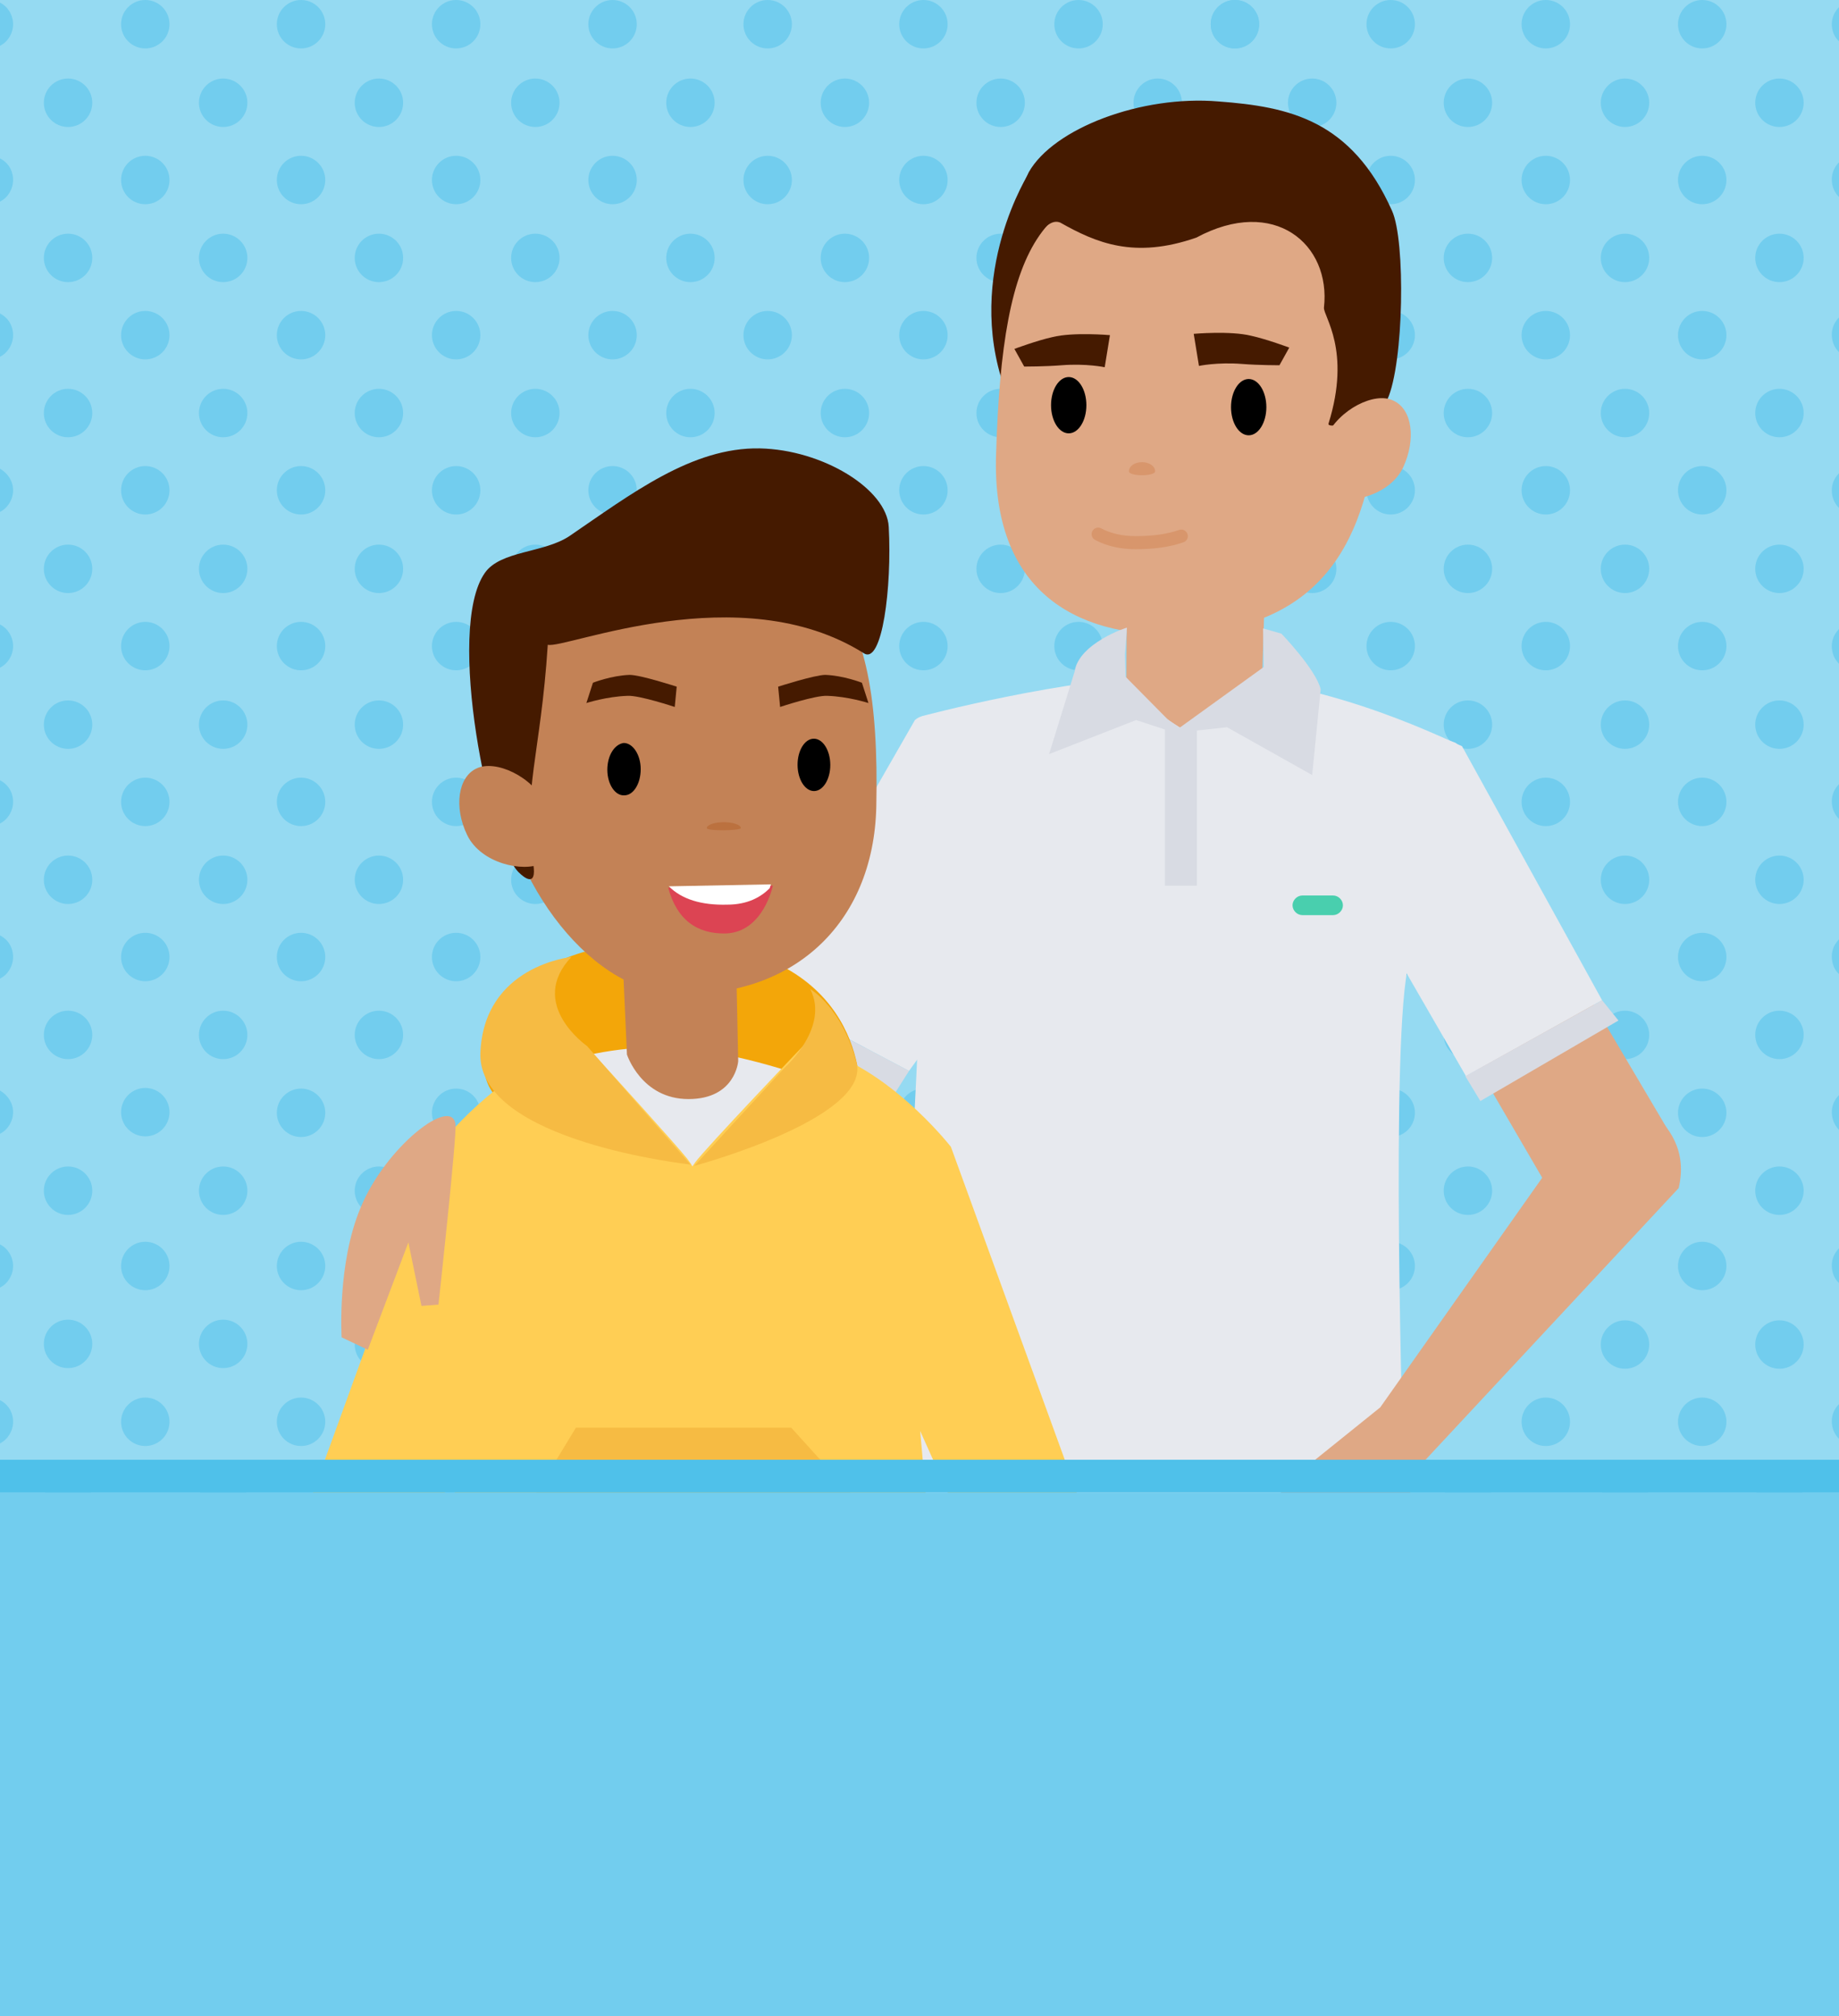 <svg version="1.1" id="ACT_x5F_02" xmlns="http://www.w3.org/2000/svg" xmlns:xlink="http://www.w3.org/1999/xlink" x="0px" y="0px" width="281px" height="308px" viewBox="0 0 281 308" xml:space="preserve"><style type="text/css">.st0{fill:#95DAF2;} .st1{fill:#72CDEE;} .st2{clip-path:url(#XMLID_19_);} .st3{fill:#DFA885;} .st4{fill:#451A00;} .st5{fill:#E7E9EE;} .st6{fill:none;stroke:#D8966C;stroke-width:2;stroke-linecap:round;stroke-miterlimit:10;} .st7{fill:#D8966C;} .st8{fill:#D8DBE3;} .st9{fill:#49CFAE;} .st10{fill:#F3A609;} .st11{fill:#C38256;} .st12{fill:#BB713F;} .st13{fill:#DC4453;} .st14{fill:#FFFFFF;} .st15{fill:#FFCE54;} .st16{fill:#F6BB43;} .st17{fill:#4FC1EA;}</style><g id="XMLID_1960_"><path id="XMLID_6486_" class="st0" d="M0 0h281v308H0z"/><g id="XMLID_1961_"><g id="XMLID_1962_"><circle id="XMLID_1963_" class="st1" cx="81.8" cy="86.9" r="3.7"/><circle id="XMLID_1964_" class="st1" cx="81.8" cy="63.1" r="3.7"/><circle id="XMLID_1965_" class="st1" cx="93.6" cy="27.5" r="3.7"/><circle id="XMLID_1966_" class="st1" cx="81.8" cy="110.7" r="3.7"/><circle id="XMLID_1967_" class="st1" cx="69.7" cy="264.6" r="3.7"/><circle id="XMLID_1968_" class="st1" cx="81.8" cy="15.7" r="3.7"/><circle id="XMLID_1969_" class="st1" cx="81.8" cy="134.4" r="3.7"/><circle id="XMLID_1970_" class="st1" cx="69.7" cy="288.4" r="3.7"/><circle id="XMLID_1971_" class="st1" cx="81.8" cy="252.8" r="3.7"/><circle id="XMLID_1972_" class="st1" cx="81.8" cy="276.6" r="3.7"/><circle id="XMLID_1973_" class="st1" cx="81.8" cy="300.4" r="3.7"/><circle id="XMLID_1974_" class="st1" cx="93.6" cy="3.7" r="3.7"/><circle id="XMLID_1975_" class="st1" cx="81.8" cy="181.9" r="3.7"/><circle id="XMLID_1976_" class="st1" cx="81.8" cy="158.1" r="3.7"/><circle id="XMLID_1977_" class="st1" cx="81.8" cy="205.4" r="3.7"/><circle id="XMLID_1978_" class="st1" cx="81.8" cy="229.1" r="3.7"/><circle id="XMLID_1979_" class="st1" cx="69.7" cy="240.9" r="3.7"/><circle id="XMLID_1980_" class="st1" cx="81.8" cy="39.4" r="3.7"/><circle id="XMLID_1981_" class="st1" cx="57.9" cy="300.4" r="3.7"/><circle id="XMLID_1982_" class="st1" cx="57.9" cy="276.6" r="3.7"/><circle id="XMLID_1983_" class="st1" cx="69.7" cy="217.2" r="3.7"/><circle id="XMLID_1984_" class="st1" cx="57.9" cy="229.1" r="3.7"/><circle id="XMLID_1985_" class="st1" cx="57.9" cy="252.8" r="3.7"/><circle id="XMLID_1986_" class="st1" cx="57.9" cy="205.4" r="3.7"/><circle id="XMLID_1987_" class="st1" cx="57.9" cy="110.7" r="3.7"/><circle id="XMLID_1988_" class="st1" cx="57.9" cy="134.4" r="3.7"/><circle id="XMLID_1989_" class="st1" cx="57.9" cy="181.9" r="3.7"/><circle id="XMLID_1990_" class="st1" cx="69.7" cy="170" r="3.7"/><circle id="XMLID_1991_" class="st1" cx="69.7" cy="146.2" r="3.7"/><circle id="XMLID_1992_" class="st1" cx="69.7" cy="122.5" r="3.7"/><circle id="XMLID_1993_" class="st1" cx="69.7" cy="193.4" r="3.7"/><circle id="XMLID_1994_" class="st1" cx="69.7" cy="3.7" r="3.7"/><circle id="XMLID_1995_" class="st1" cx="69.7" cy="27.5" r="3.7"/><circle id="XMLID_1996_" class="st1" cx="69.7" cy="51.2" r="3.7"/><circle id="XMLID_1997_" class="st1" cx="69.7" cy="98.7" r="3.7"/><circle id="XMLID_1998_" class="st1" cx="69.7" cy="74.9" r="3.7"/><circle id="XMLID_1999_" class="st1" cx="57.9" cy="158.1" r="3.7"/><circle id="XMLID_2000_" class="st1" cx="105.5" cy="300.4" r="3.7"/><circle id="XMLID_2001_" class="st1" cx="105.5" cy="276.6" r="3.7"/><circle id="XMLID_2002_" class="st1" cx="105.5" cy="252.8" r="3.7"/><circle id="XMLID_2003_" class="st1" cx="105.5" cy="229.1" r="3.7"/><circle id="XMLID_2004_" class="st1" cx="93.6" cy="170" r="3.7"/><circle id="XMLID_2005_" class="st1" cx="93.6" cy="51.2" r="3.7"/><circle id="XMLID_2006_" class="st1" cx="93.6" cy="193.4" r="3.7"/><circle id="XMLID_2007_" class="st1" cx="93.6" cy="217.2" r="3.7"/><circle id="XMLID_2008_" class="st1" cx="93.6" cy="240.9" r="3.7"/><circle id="XMLID_2009_" class="st1" cx="93.6" cy="74.9" r="3.7"/><circle id="XMLID_2010_" class="st1" cx="93.6" cy="146.2" r="3.7"/><circle id="XMLID_2011_" class="st1" cx="93.6" cy="98.7" r="3.7"/><circle id="XMLID_2012_" class="st1" cx="93.6" cy="122.5" r="3.7"/><circle id="XMLID_2013_" class="st1" cx="93.6" cy="288.4" r="3.7"/><circle id="XMLID_2014_" class="st1" cx="105.5" cy="205.4" r="3.7"/><circle id="XMLID_2015_" class="st1" cx="105.5" cy="134.4" r="3.7"/><circle id="XMLID_2016_" class="st1" cx="105.5" cy="181.9" r="3.7"/><circle id="XMLID_2017_" class="st1" cx="105.5" cy="110.7" r="3.7"/><circle id="XMLID_2018_" class="st1" cx="105.5" cy="158.1" r="3.7"/><circle id="XMLID_2019_" class="st1" cx="105.5" cy="39.4" r="3.7"/><circle id="XMLID_2020_" class="st1" cx="105.5" cy="15.7" r="3.7"/><circle id="XMLID_2021_" class="st1" cx="105.5" cy="63.1" r="3.7"/><circle id="XMLID_2022_" class="st1" cx="105.5" cy="86.9" r="3.7"/><circle id="XMLID_2023_" class="st1" cx="93.6" cy="264.6" r="3.7"/><circle id="XMLID_2024_" class="st1" cx="10.4" cy="110.7" r="3.7"/><circle id="XMLID_2025_" class="st1" cx="10.4" cy="158.1" r="3.7"/><circle id="XMLID_2026_" class="st1" cx="10.4" cy="134.4" r="3.7"/><circle id="XMLID_2027_" class="st1" cx="10.4" cy="181.9" r="3.7"/><circle id="XMLID_2028_" class="st1" cx="10.4" cy="229.1" r="3.7"/><circle id="XMLID_2029_" class="st1" cx="10.4" cy="205.3" r="3.7"/><circle id="XMLID_2030_" class="st1" cx="10.4" cy="86.9" r="3.7"/><circle id="XMLID_2031_" class="st1" cx="10.4" cy="15.7" r="3.7"/><circle id="XMLID_2032_" class="st1" cx="10.4" cy="39.4" r="3.7"/><path id="XMLID_2033_" class="st1" d="M0 7c1.2-.6 2-1.9 2-3.3S1.2 1 0 .4V7z"/><circle id="XMLID_2034_" class="st1" cx="10.4" cy="63.1" r="3.7"/><circle id="XMLID_2035_" class="st1" cx="22.2" cy="27.5" r="3.7"/><circle id="XMLID_2036_" class="st1" cx="22.2" cy="74.9" r="3.7"/><circle id="XMLID_2037_" class="st1" cx="10.4" cy="252.8" r="3.7"/><circle id="XMLID_2038_" class="st1" cx="22.2" cy="98.7" r="3.7"/><circle id="XMLID_2039_" class="st1" cx="22.2" cy="51.2" r="3.7"/><circle id="XMLID_2040_" class="st1" cx="10.4" cy="276.6" r="3.7"/><circle id="XMLID_2041_" class="st1" cx="22.2" cy="3.7" r="3.7"/><circle id="XMLID_2042_" class="st1" cx="10.4" cy="300.4" r="3.7"/><path id="XMLID_2043_" class="st1" d="M0 213.9v6.6c1.2-.6 2-1.9 2-3.3 0-1.5-.8-2.7-2-3.3z"/><path id="XMLID_2044_" class="st1" d="M0 71.6v6.6c1.2-.6 2-1.9 2-3.3s-.8-2.6-2-3.3z"/><path id="XMLID_2045_" class="st1" d="M0 47.9v6.6c1.2-.6 2-1.9 2-3.3 0-1.5-.8-2.7-2-3.3z"/><path id="XMLID_2046_" class="st1" d="M0 24.2v6.6c1.2-.6 2-1.9 2-3.3 0-1.5-.8-2.7-2-3.3z"/><path id="XMLID_2047_" class="st1" d="M0 119.2v6.6c1.2-.6 2-1.9 2-3.3 0-1.5-.8-2.7-2-3.3z"/><path id="XMLID_2048_" class="st1" d="M0 237.6v6.6c1.2-.6 2-1.9 2-3.3 0-1.5-.8-2.7-2-3.3z"/><path id="XMLID_2049_" class="st1" d="M0 95.4v6.6c1.2-.6 2-1.9 2-3.3s-.8-2.7-2-3.3z"/><path id="XMLID_2050_" class="st1" d="M0 261.3v6.6c1.2-.6 2-1.9 2-3.3s-.8-2.7-2-3.3z"/><path id="XMLID_2051_" class="st1" d="M0 285.1v6.6c1.2-.6 2-1.9 2-3.3s-.8-2.7-2-3.3z"/><circle id="XMLID_2052_" class="st1" cx="22.2" cy="122.5" r="3.7"/><path id="XMLID_2053_" class="st1" d="M0 142.9v6.6c1.2-.6 2-1.9 2-3.3 0-1.5-.8-2.7-2-3.3z"/><path id="XMLID_2054_" class="st1" d="M0 190.1v6.6c1.2-.6 2-1.9 2-3.3s-.8-2.7-2-3.3z"/><path id="XMLID_2055_" class="st1" d="M0 166.6v6.6c1.2-.6 2-1.9 2-3.3s-.8-2.6-2-3.3z"/><circle id="XMLID_2056_" class="st1" cx="46" cy="51.2" r="3.7"/><circle id="XMLID_2057_" class="st1" cx="46" cy="98.7" r="3.7"/><circle id="XMLID_2058_" class="st1" cx="46" cy="74.9" r="3.7"/><circle id="XMLID_2059_" class="st1" cx="46" cy="122.5" r="3.7"/><circle id="XMLID_2060_" class="st1" cx="46" cy="146.2" r="3.7"/><circle id="XMLID_2061_" class="st1" cx="46" cy="170" r="3.7"/><circle id="XMLID_2062_" class="st1" cx="34.1" cy="300.4" r="3.7"/><circle id="XMLID_2063_" class="st1" cx="57.9" cy="86.9" r="3.7"/><circle id="XMLID_2064_" class="st1" cx="46" cy="27.5" r="3.7"/><circle id="XMLID_2065_" class="st1" cx="46" cy="3.7" r="3.7"/><circle id="XMLID_2066_" class="st1" cx="57.9" cy="15.7" r="3.7"/><circle id="XMLID_2067_" class="st1" cx="57.9" cy="39.4" r="3.7"/><circle id="XMLID_2068_" class="st1" cx="46" cy="288.4" r="3.7"/><circle id="XMLID_2069_" class="st1" cx="57.9" cy="63.1" r="3.7"/><circle id="XMLID_2070_" class="st1" cx="46" cy="193.4" r="3.7"/><circle id="XMLID_2071_" class="st1" cx="46" cy="240.9" r="3.7"/><circle id="XMLID_2072_" class="st1" cx="46" cy="217.2" r="3.7"/><circle id="XMLID_2073_" class="st1" cx="46" cy="264.6" r="3.7"/><circle id="XMLID_2074_" class="st1" cx="34.1" cy="86.9" r="3.7"/><circle id="XMLID_2075_" class="st1" cx="22.2" cy="288.4" r="3.7"/><circle id="XMLID_2076_" class="st1" cx="22.2" cy="264.6" r="3.7"/><circle id="XMLID_2077_" class="st1" cx="34.1" cy="15.7" r="3.7"/><circle id="XMLID_2078_" class="st1" cx="22.2" cy="169.9" r="3.7"/><circle id="XMLID_2079_" class="st1" cx="22.2" cy="193.4" r="3.7"/><circle id="XMLID_2080_" class="st1" cx="34.1" cy="39.4" r="3.7"/><circle id="XMLID_2081_" class="st1" cx="22.2" cy="240.9" r="3.7"/><circle id="XMLID_2082_" class="st1" cx="22.2" cy="217.2" r="3.7"/><circle id="XMLID_2083_" class="st1" cx="34.1" cy="158.1" r="3.7"/><circle id="XMLID_2084_" class="st1" cx="34.1" cy="205.3" r="3.7"/><circle id="XMLID_2085_" class="st1" cx="34.1" cy="181.9" r="3.7"/><circle id="XMLID_2086_" class="st1" cx="34.1" cy="229.1" r="3.7"/><circle id="XMLID_2087_" class="st1" cx="34.1" cy="252.8" r="3.7"/><circle id="XMLID_2088_" class="st1" cx="34.1" cy="63.1" r="3.7"/><circle id="XMLID_2089_" class="st1" cx="34.1" cy="110.7" r="3.7"/><circle id="XMLID_2090_" class="st1" cx="34.1" cy="276.6" r="3.7"/><circle id="XMLID_2091_" class="st1" cx="22.2" cy="146.2" r="3.7"/><circle id="XMLID_2092_" class="st1" cx="34.1" cy="134.4" r="3.7"/></g><g id="XMLID_2093_"><circle id="XMLID_2094_" class="st1" cx="176.9" cy="86.9" r="3.7"/><circle id="XMLID_2095_" class="st1" cx="176.9" cy="63.1" r="3.7"/><circle id="XMLID_2096_" class="st1" cx="188.7" cy="27.5" r="3.7"/><circle id="XMLID_2097_" class="st1" cx="176.9" cy="110.7" r="3.7"/><circle id="XMLID_2098_" class="st1" cx="164.8" cy="264.6" r="3.7"/><circle id="XMLID_2099_" class="st1" cx="176.9" cy="15.7" r="3.7"/><circle id="XMLID_2100_" class="st1" cx="176.9" cy="134.4" r="3.7"/><circle id="XMLID_2101_" class="st1" cx="164.8" cy="288.4" r="3.7"/><circle id="XMLID_2102_" class="st1" cx="176.9" cy="252.8" r="3.7"/><circle id="XMLID_2103_" class="st1" cx="176.9" cy="276.6" r="3.7"/><circle id="XMLID_2104_" class="st1" cx="176.9" cy="300.4" r="3.7"/><circle id="XMLID_2105_" class="st1" cx="188.7" cy="3.7" r="3.7"/><circle id="XMLID_2106_" class="st1" cx="176.9" cy="181.9" r="3.7"/><circle id="XMLID_2107_" class="st1" cx="176.9" cy="158.1" r="3.7"/><circle id="XMLID_2108_" class="st1" cx="176.9" cy="205.4" r="3.7"/><circle id="XMLID_2109_" class="st1" cx="176.9" cy="229.1" r="3.7"/><circle id="XMLID_2110_" class="st1" cx="164.8" cy="240.9" r="3.7"/><circle id="XMLID_2111_" class="st1" cx="176.9" cy="39.4" r="3.7"/><circle id="XMLID_2112_" class="st1" cx="152.9" cy="300.4" r="3.7"/><circle id="XMLID_2113_" class="st1" cx="152.9" cy="276.6" r="3.7"/><circle id="XMLID_2114_" class="st1" cx="164.8" cy="217.2" r="3.7"/><circle id="XMLID_2115_" class="st1" cx="152.9" cy="229.1" r="3.7"/><circle id="XMLID_2116_" class="st1" cx="152.9" cy="252.8" r="3.7"/><circle id="XMLID_2117_" class="st1" cx="152.9" cy="205.4" r="3.7"/><circle id="XMLID_2118_" class="st1" cx="152.9" cy="110.7" r="3.7"/><circle id="XMLID_2119_" class="st1" cx="152.9" cy="134.4" r="3.7"/><circle id="XMLID_2120_" class="st1" cx="152.9" cy="181.9" r="3.7"/><circle id="XMLID_2121_" class="st1" cx="164.8" cy="170" r="3.7"/><circle id="XMLID_2122_" class="st1" cx="164.8" cy="146.2" r="3.7"/><circle id="XMLID_2123_" class="st1" cx="164.8" cy="122.5" r="3.7"/><circle id="XMLID_2124_" class="st1" cx="164.8" cy="193.4" r="3.7"/><circle id="XMLID_2125_" class="st1" cx="164.8" cy="3.7" r="3.7"/><circle id="XMLID_2126_" class="st1" cx="164.8" cy="27.5" r="3.7"/><circle id="XMLID_2127_" class="st1" cx="164.8" cy="51.2" r="3.7"/><circle id="XMLID_2128_" class="st1" cx="164.8" cy="98.7" r="3.7"/><circle id="XMLID_2129_" class="st1" cx="164.8" cy="74.9" r="3.7"/><circle id="XMLID_2130_" class="st1" cx="152.9" cy="158.1" r="3.7"/><circle id="XMLID_2131_" class="st1" cx="188.7" cy="170" r="3.7"/><circle id="XMLID_2132_" class="st1" cx="188.7" cy="51.2" r="3.7"/><circle id="XMLID_2133_" class="st1" cx="188.7" cy="193.4" r="3.7"/><circle id="XMLID_2134_" class="st1" cx="188.7" cy="217.2" r="3.7"/><circle id="XMLID_2135_" class="st1" cx="188.7" cy="240.9" r="3.7"/><circle id="XMLID_2136_" class="st1" cx="188.7" cy="74.9" r="3.7"/><circle id="XMLID_2137_" class="st1" cx="188.7" cy="146.2" r="3.7"/><circle id="XMLID_2138_" class="st1" cx="188.7" cy="98.7" r="3.7"/><circle id="XMLID_2139_" class="st1" cx="188.7" cy="122.5" r="3.7"/><circle id="XMLID_2140_" class="st1" cx="188.7" cy="288.4" r="3.7"/><circle id="XMLID_2141_" class="st1" cx="188.7" cy="264.6" r="3.7"/><circle id="XMLID_2142_" class="st1" cx="117.3" cy="27.5" r="3.7"/><circle id="XMLID_2143_" class="st1" cx="117.3" cy="74.9" r="3.7"/><circle id="XMLID_2144_" class="st1" cx="117.3" cy="98.7" r="3.7"/><circle id="XMLID_2145_" class="st1" cx="117.3" cy="51.2" r="3.7"/><circle id="XMLID_2146_" class="st1" cx="117.3" cy="3.7" r="3.7"/><circle id="XMLID_2147_" class="st1" cx="117.3" cy="122.5" r="3.7"/><circle id="XMLID_2148_" class="st1" cx="141.1" cy="51.2" r="3.7"/><circle id="XMLID_2149_" class="st1" cx="141.1" cy="98.7" r="3.7"/><circle id="XMLID_2150_" class="st1" cx="141.1" cy="74.9" r="3.7"/><circle id="XMLID_2151_" class="st1" cx="141.1" cy="122.5" r="3.7"/><circle id="XMLID_2152_" class="st1" cx="141.1" cy="146.2" r="3.7"/><circle id="XMLID_2153_" class="st1" cx="141.1" cy="170" r="3.7"/><circle id="XMLID_2154_" class="st1" cx="129.1" cy="300.4" r="3.7"/><circle id="XMLID_2155_" class="st1" cx="152.9" cy="86.9" r="3.7"/><circle id="XMLID_2156_" class="st1" cx="141.1" cy="27.5" r="3.7"/><circle id="XMLID_2157_" class="st1" cx="141.1" cy="3.7" r="3.7"/><circle id="XMLID_2158_" class="st1" cx="152.9" cy="15.7" r="3.7"/><circle id="XMLID_2159_" class="st1" cx="152.9" cy="39.4" r="3.7"/><circle id="XMLID_2160_" class="st1" cx="141.1" cy="288.4" r="3.7"/><circle id="XMLID_2161_" class="st1" cx="152.9" cy="63.1" r="3.7"/><circle id="XMLID_2162_" class="st1" cx="141.1" cy="193.4" r="3.7"/><circle id="XMLID_2163_" class="st1" cx="141.1" cy="240.9" r="3.7"/><circle id="XMLID_2164_" class="st1" cx="141.1" cy="217.2" r="3.7"/><circle id="XMLID_2165_" class="st1" cx="141.1" cy="264.6" r="3.7"/><circle id="XMLID_2166_" class="st1" cx="129.1" cy="86.9" r="3.7"/><circle id="XMLID_2167_" class="st1" cx="117.3" cy="288.4" r="3.7"/><circle id="XMLID_2168_" class="st1" cx="117.3" cy="264.6" r="3.7"/><circle id="XMLID_2169_" class="st1" cx="129.1" cy="15.7" r="3.7"/><circle id="XMLID_2170_" class="st1" cx="117.3" cy="169.9" r="3.7"/><circle id="XMLID_2171_" class="st1" cx="117.3" cy="193.4" r="3.7"/><circle id="XMLID_2172_" class="st1" cx="129.1" cy="39.4" r="3.7"/><circle id="XMLID_2173_" class="st1" cx="117.3" cy="240.9" r="3.7"/><circle id="XMLID_2174_" class="st1" cx="117.3" cy="217.2" r="3.7"/><circle id="XMLID_2175_" class="st1" cx="129.1" cy="158.1" r="3.7"/><circle id="XMLID_2176_" class="st1" cx="129.1" cy="205.3" r="3.7"/><circle id="XMLID_2177_" class="st1" cx="129.1" cy="181.9" r="3.7"/><circle id="XMLID_2178_" class="st1" cx="129.1" cy="229.1" r="3.7"/><circle id="XMLID_2179_" class="st1" cx="129.1" cy="252.8" r="3.7"/><circle id="XMLID_2180_" class="st1" cx="129.1" cy="63.1" r="3.7"/><circle id="XMLID_2181_" class="st1" cx="129.1" cy="110.7" r="3.7"/><circle id="XMLID_2182_" class="st1" cx="129.1" cy="276.6" r="3.7"/><circle id="XMLID_2183_" class="st1" cx="117.3" cy="146.2" r="3.7"/><circle id="XMLID_2184_" class="st1" cx="129.1" cy="134.4" r="3.7"/></g><g id="XMLID_2185_"><circle id="XMLID_2186_" class="st1" cx="248.3" cy="86.9" r="3.7"/><circle id="XMLID_2187_" class="st1" cx="248.3" cy="63.1" r="3.7"/><circle id="XMLID_2188_" class="st1" cx="260.1" cy="27.5" r="3.7"/><circle id="XMLID_2189_" class="st1" cx="248.3" cy="110.7" r="3.7"/><circle id="XMLID_2190_" class="st1" cx="236.2" cy="264.6" r="3.7"/><circle id="XMLID_2191_" class="st1" cx="248.3" cy="15.7" r="3.7"/><circle id="XMLID_2192_" class="st1" cx="248.3" cy="134.4" r="3.7"/><circle id="XMLID_2193_" class="st1" cx="236.2" cy="288.4" r="3.7"/><circle id="XMLID_2194_" class="st1" cx="248.3" cy="252.8" r="3.7"/><circle id="XMLID_2195_" class="st1" cx="248.3" cy="276.6" r="3.7"/><circle id="XMLID_2196_" class="st1" cx="248.3" cy="300.4" r="3.7"/><circle id="XMLID_2197_" class="st1" cx="260.1" cy="3.7" r="3.7"/><circle id="XMLID_2198_" class="st1" cx="248.3" cy="181.9" r="3.7"/><circle id="XMLID_2199_" class="st1" cx="248.3" cy="158.1" r="3.7"/><circle id="XMLID_2200_" class="st1" cx="248.3" cy="205.4" r="3.7"/><circle id="XMLID_2201_" class="st1" cx="248.3" cy="229.1" r="3.7"/><circle id="XMLID_2202_" class="st1" cx="236.2" cy="240.9" r="3.7"/><circle id="XMLID_2203_" class="st1" cx="248.3" cy="39.4" r="3.7"/><circle id="XMLID_2204_" class="st1" cx="224.3" cy="300.4" r="3.7"/><circle id="XMLID_2205_" class="st1" cx="224.3" cy="276.6" r="3.7"/><circle id="XMLID_2206_" class="st1" cx="236.2" cy="217.2" r="3.7"/><circle id="XMLID_2207_" class="st1" cx="224.3" cy="229.1" r="3.7"/><circle id="XMLID_2208_" class="st1" cx="224.3" cy="252.8" r="3.7"/><circle id="XMLID_2209_" class="st1" cx="224.3" cy="205.4" r="3.7"/><circle id="XMLID_2210_" class="st1" cx="224.3" cy="110.7" r="3.7"/><circle id="XMLID_2211_" class="st1" cx="224.3" cy="134.4" r="3.7"/><circle id="XMLID_2212_" class="st1" cx="224.3" cy="181.9" r="3.7"/><circle id="XMLID_2213_" class="st1" cx="236.2" cy="170" r="3.7"/><circle id="XMLID_2214_" class="st1" cx="236.2" cy="146.2" r="3.7"/><circle id="XMLID_2215_" class="st1" cx="236.2" cy="122.5" r="3.7"/><circle id="XMLID_2216_" class="st1" cx="236.2" cy="193.4" r="3.7"/><circle id="XMLID_2217_" class="st1" cx="236.2" cy="3.7" r="3.7"/><circle id="XMLID_2218_" class="st1" cx="236.2" cy="27.5" r="3.7"/><circle id="XMLID_2219_" class="st1" cx="236.2" cy="51.2" r="3.7"/><circle id="XMLID_2220_" class="st1" cx="236.2" cy="98.7" r="3.7"/><circle id="XMLID_2221_" class="st1" cx="236.2" cy="74.9" r="3.7"/><circle id="XMLID_2222_" class="st1" cx="224.3" cy="158.1" r="3.7"/><path id="XMLID_2223_" class="st1" d="M281 291.1v-5.3c-.7.7-1.1 1.6-1.1 2.6s.4 2 1.1 2.7z"/><path id="XMLID_2224_" class="st1" d="M281 267.3V262c-.7.7-1.1 1.6-1.1 2.6 0 1.1.4 2 1.1 2.7z"/><path id="XMLID_2225_" class="st1" d="M279.9 3.7c0 1 .4 2 1.1 2.6V1.1c-.7.7-1.1 1.6-1.1 2.6z"/><path id="XMLID_2226_" class="st1" d="M281 243.5v-5.3c-.7.7-1.1 1.6-1.1 2.6s.4 2 1.1 2.7z"/><circle id="XMLID_2227_" class="st1" cx="271.9" cy="300.4" r="3.7"/><circle id="XMLID_2228_" class="st1" cx="271.9" cy="276.6" r="3.7"/><circle id="XMLID_2229_" class="st1" cx="271.9" cy="252.8" r="3.7"/><path id="XMLID_2230_" class="st1" d="M281 148.8v-5.3c-.7.7-1.1 1.6-1.1 2.6 0 1.1.4 2.1 1.1 2.7z"/><path id="XMLID_2231_" class="st1" d="M281 219.8v-5.3c-.7.7-1.1 1.6-1.1 2.6 0 1.1.4 2 1.1 2.7z"/><path id="XMLID_2232_" class="st1" d="M281 101.4v-5.3c-.7.7-1.1 1.6-1.1 2.6 0 1.1.4 2 1.1 2.7z"/><path id="XMLID_2233_" class="st1" d="M281 30.1v-5.3c-.7.7-1.1 1.6-1.1 2.6 0 1.1.4 2 1.1 2.7z"/><path id="XMLID_2234_" class="st1" d="M281 53.8v-5.3c-.7.7-1.1 1.6-1.1 2.6 0 1.1.4 2 1.1 2.7z"/><path id="XMLID_2235_" class="st1" d="M281 77.6v-5.3c-.7.7-1.1 1.6-1.1 2.6 0 1.1.4 2 1.1 2.7z"/><path id="XMLID_2236_" class="st1" d="M281 172.6v-5.3c-.7.7-1.1 1.6-1.1 2.6s.4 2 1.1 2.7z"/><path id="XMLID_2237_" class="st1" d="M281 125.1v-5.3c-.7.7-1.1 1.6-1.1 2.6 0 1.1.4 2 1.1 2.7z"/><path id="XMLID_2238_" class="st1" d="M281 196v-5.3c-.7.7-1.1 1.6-1.1 2.6 0 1.1.4 2.1 1.1 2.7z"/><circle id="XMLID_2239_" class="st1" cx="271.9" cy="229.1" r="3.7"/><circle id="XMLID_2240_" class="st1" cx="260.1" cy="170" r="3.7"/><circle id="XMLID_2241_" class="st1" cx="260.1" cy="51.2" r="3.7"/><circle id="XMLID_2242_" class="st1" cx="260.1" cy="193.4" r="3.7"/><circle id="XMLID_2243_" class="st1" cx="260.1" cy="217.2" r="3.7"/><circle id="XMLID_2244_" class="st1" cx="260.1" cy="240.9" r="3.7"/><circle id="XMLID_2245_" class="st1" cx="260.1" cy="74.9" r="3.7"/><circle id="XMLID_2246_" class="st1" cx="260.1" cy="146.2" r="3.7"/><circle id="XMLID_2247_" class="st1" cx="260.1" cy="98.7" r="3.7"/><circle id="XMLID_2248_" class="st1" cx="260.1" cy="122.5" r="3.7"/><circle id="XMLID_2249_" class="st1" cx="260.1" cy="288.4" r="3.7"/><circle id="XMLID_2250_" class="st1" cx="271.9" cy="205.4" r="3.7"/><circle id="XMLID_2251_" class="st1" cx="271.9" cy="134.4" r="3.7"/><circle id="XMLID_2252_" class="st1" cx="271.9" cy="181.9" r="3.7"/><circle id="XMLID_2253_" class="st1" cx="271.9" cy="110.7" r="3.7"/><circle id="XMLID_2254_" class="st1" cx="271.9" cy="158.1" r="3.7"/><circle id="XMLID_2255_" class="st1" cx="271.9" cy="39.4" r="3.7"/><circle id="XMLID_2256_" class="st1" cx="271.9" cy="15.7" r="3.7"/><circle id="XMLID_2257_" class="st1" cx="271.9" cy="63.1" r="3.7"/><circle id="XMLID_2258_" class="st1" cx="271.9" cy="86.9" r="3.7"/><circle id="XMLID_2259_" class="st1" cx="260.1" cy="264.6" r="3.7"/><circle id="XMLID_2260_" class="st1" cx="188.7" cy="27.5" r="3.7"/><circle id="XMLID_2261_" class="st1" cx="188.7" cy="74.9" r="3.7"/><circle id="XMLID_2262_" class="st1" cx="188.7" cy="98.7" r="3.7"/><circle id="XMLID_2263_" class="st1" cx="188.7" cy="51.2" r="3.7"/><circle id="XMLID_2264_" class="st1" cx="188.7" cy="3.7" r="3.7"/><circle id="XMLID_2265_" class="st1" cx="188.7" cy="122.5" r="3.7"/><circle id="XMLID_2266_" class="st1" cx="212.5" cy="51.2" r="3.7"/><circle id="XMLID_2267_" class="st1" cx="212.5" cy="98.7" r="3.7"/><circle id="XMLID_2268_" class="st1" cx="212.5" cy="74.9" r="3.7"/><circle id="XMLID_2269_" class="st1" cx="212.5" cy="122.5" r="3.7"/><circle id="XMLID_2270_" class="st1" cx="212.5" cy="146.2" r="3.7"/><circle id="XMLID_2271_" class="st1" cx="212.5" cy="170" r="3.7"/><circle id="XMLID_2272_" class="st1" cx="200.5" cy="300.4" r="3.7"/><circle id="XMLID_2273_" class="st1" cx="224.3" cy="86.9" r="3.7"/><circle id="XMLID_2274_" class="st1" cx="212.5" cy="27.5" r="3.7"/><circle id="XMLID_2275_" class="st1" cx="212.5" cy="3.7" r="3.7"/><circle id="XMLID_2276_" class="st1" cx="224.3" cy="15.7" r="3.7"/><circle id="XMLID_2277_" class="st1" cx="224.3" cy="39.4" r="3.7"/><circle id="XMLID_2278_" class="st1" cx="212.5" cy="288.4" r="3.7"/><circle id="XMLID_2279_" class="st1" cx="224.3" cy="63.1" r="3.7"/><circle id="XMLID_2280_" class="st1" cx="212.5" cy="193.4" r="3.7"/><circle id="XMLID_2281_" class="st1" cx="212.5" cy="240.9" r="3.7"/><circle id="XMLID_2282_" class="st1" cx="212.5" cy="217.2" r="3.7"/><circle id="XMLID_2283_" class="st1" cx="212.5" cy="264.6" r="3.7"/><circle id="XMLID_2284_" class="st1" cx="200.5" cy="86.9" r="3.7"/><circle id="XMLID_2285_" class="st1" cx="188.7" cy="288.4" r="3.7"/><circle id="XMLID_2286_" class="st1" cx="188.7" cy="264.6" r="3.7"/><circle id="XMLID_2287_" class="st1" cx="200.5" cy="15.7" r="3.7"/><circle id="XMLID_2288_" class="st1" cx="188.7" cy="169.9" r="3.7"/><circle id="XMLID_2289_" class="st1" cx="188.7" cy="193.4" r="3.7"/><circle id="XMLID_2290_" class="st1" cx="200.5" cy="39.4" r="3.7"/><circle id="XMLID_2291_" class="st1" cx="188.7" cy="240.9" r="3.7"/><circle id="XMLID_2292_" class="st1" cx="188.7" cy="217.2" r="3.7"/><circle id="XMLID_2293_" class="st1" cx="200.5" cy="158.1" r="3.7"/><circle id="XMLID_2294_" class="st1" cx="200.5" cy="205.3" r="3.7"/><circle id="XMLID_2295_" class="st1" cx="200.5" cy="181.9" r="3.7"/><circle id="XMLID_2296_" class="st1" cx="200.5" cy="229.1" r="3.7"/><circle id="XMLID_2297_" class="st1" cx="200.5" cy="252.8" r="3.7"/><circle id="XMLID_2298_" class="st1" cx="200.5" cy="63.1" r="3.7"/><circle id="XMLID_2299_" class="st1" cx="200.5" cy="110.7" r="3.7"/><circle id="XMLID_2300_" class="st1" cx="200.5" cy="276.6" r="3.7"/><circle id="XMLID_2301_" class="st1" cx="188.7" cy="146.2" r="3.7"/><circle id="XMLID_2302_" class="st1" cx="200.5" cy="134.4" r="3.7"/></g></g><g id="XMLID_2303_"><defs><path id="XMLID_24_" d="M0 0h281v231H0z"/></defs><clipPath id="XMLID_19_"><use xlink:href="#XMLID_24_" overflow="visible"/></clipPath><g id="XMLID_2304_" class="st2"><g id="XMLID_2305_"><path id="XMLID_2306_" class="st3" d="M255.5 173.7l-25.3-42.8-13.9 15.8 21.2 36.4z"/><path id="XMLID_2307_" class="st4" d="M157.3 26.3s-10 15.5-3.8 33c0 0-.8-4 1.5-13s10.2-7.5 12.7-14.2-3.8-12-10.4-5.8z"/><path id="XMLID_6120_" class="st5" d="M223.4 114l21.4 38.8-20.8 11.6-12.3-21.3s-20.1-26.7-16.1-35c1.9-4 25.3 4.6 27.8 5.9z"/><path id="XMLID_6119_" class="st5" d="M139.8 110L116 151.5l22.9 12.1 20.5-28.4c0-.1-13.3-30.7-19.6-25.2z"/><path id="XMLID_6118_" class="st5" d="M140.9 109.4s21.6-5.8 38.5-6.3c21.2-.5 40.9 9.7 42.8 10.3 3.1.9-4.2 13-7.4 36.3-2.3 16.8-.2 79.3-.2 79.3s-13.9-.4-22.7 0c-25.3 1.3-55 1.7-55 0 .2-17.9 6.6-110.9 4-119.6z"/><path id="XMLID_2308_" class="st3" d="M245.4 166.1L210.9 215l-12.8 10.3s-5.2 5.2-4 6.9c3.7 5.1 15.4 8.9 15.4 8.9l4-7.2 3.3-9.8 39.7-42.6c2.7-11.3-11.1-15.4-11.1-15.4z"/><path id="XMLID_6116_" class="st3" d="M172.1 106l.1-23.5 21.3.6-.7 22.2-11.3 6.6z"/><path id="XMLID_6115_" class="st3" d="M152.2 69.4c-.7 20.7 12 27.9 27.5 27.5 25.7-.7 30-18.6 31.3-36.7 1.7-22.3-11.7-29.5-30-31.3-21.7-2.1-27.8 7.4-28.8 40.5z"/><path id="XMLID_2309_" class="st4" d="M157.2 26.3c3.8-6.7 17.2-11.8 29-10.8 10.7.8 20.3 2.8 26.5 16.7 2.1 4.6 1.8 23.3-.7 28.8-1.3 2.9-9.4 4.8-9 3.7 3.5-11.2-.8-16.4-.7-17.7 1.1-9.7-7.6-17.1-19.5-10.7-9.5 3.3-15.3.8-20.8-2.3-2.5-1-4.5 4.6-6.5 5.7-2.9 1.5-3.6-2.3 1.7-13.4z"/><ellipse id="XMLID_2310_" cx="190.8" cy="62.2" rx="2.7" ry="4.3"/><ellipse id="XMLID_2311_" cx="163.3" cy="61.9" rx="2.7" ry="4.3"/><path id="XMLID_6111_" class="st3" d="M202.6 66.8c-2 4.3-2.2 7.6.6 9 2.8 1.4 9.2-.1 11.2-4.4 2-4.3 1.4-8.9-1.5-10.2-2.8-1.4-8.3 1.3-10.3 5.6z"/><path id="XMLID_6110_" class="st4" d="M169.6 51.2s-5.6-.5-8.8.3c-2.3.5-5.8 1.8-5.8 1.8l1.5 2.7s3.2 0 5.7-.2c3.8-.3 6.6.3 6.6.3l.8-4.9z"/><path id="XMLID_6109_" class="st4" d="M182.4 51s5.6-.5 8.8.3c2.3.5 5.8 1.8 5.8 1.8l-1.5 2.7s-3.2 0-5.7-.2c-3.8-.3-6.6.3-6.6.3l-.8-4.9z"/><path id="XMLID_6108_" class="st6" d="M180.5 81.9c-2 .7-4.3 1-7 1-2.3 0-4.2-.5-5.7-1.3"/><path id="XMLID_2312_" class="st7" d="M176.5 72c0-.8-.9-1.4-2-1.4s-2 .6-2 1.4c0 .8 4 .8 4 0z"/><path id="XMLID_6106_" class="st8" d="M201.8 105.3l-1.3 13.1-13-7.3-8.4.9 14-10.1-.1-5.9 2.8.8s5.3 5.5 6 8.5z"/><path id="XMLID_6105_" class="st8" d="M164.2 102.6l-3.9 12.6 13.3-5.2 7.3 2.4-8.9-9-.1-3.4.3-4.1c0-.1-7.4 2.4-8 6.7z"/><path id="XMLID_2313_" class="st8" d="M182.9 135.3H178v-25.7l2.6 1.8 2.3-.7z"/><path id="XMLID_2314_" class="st8" d="M138.9 163.6l-2.6 4.1-22.8-12.5 2.5-3.7z"/><path id="XMLID_2315_" class="st8" d="M223.9 164.4l2.3 3.8 21.1-12.3-2.5-3.1z"/><path id="XMLID_6074_" class="st9" d="M199 136.8h4.7c.8 0 1.5.7 1.5 1.5s-.7 1.5-1.5 1.5H199c-.8 0-1.5-.7-1.5-1.5s.7-1.5 1.5-1.5z"/></g><g id="XMLID_2316_"><g id="XMLID_2317_"><path id="XMLID_2318_" class="st10" d="M103.4 176.9s-22.6-4.1-27.7-9.5c-5.1-5.4-.7-24.6 28-23.5 28.7 1.1 27.7 22.9 27.7 22.9l-28 10.1z"/><g id="XMLID_2319_"><path id="XMLID_6067_" class="st5" d="M135.5 169.4s-20.9-10-36.5-9.4c-15.7.7-24.9 7.3-26.4 12.8-.8 3-.1 4.1 2.7 25.7 2 15.5-.4 31-.4 31s59.4.5 59.4 0c-1-15.8.3-18.9.7-30.3.6-18.4 1.4-23.3.5-29.8z"/><path id="XMLID_818_" class="st11" d="M112.8 162.1l-.5-23.4-17.5.3 1 22.1s2.2 6.8 9.4 6.8 7.6-5.8 7.6-5.8z"/><path id="XMLID_817_" class="st11" d="M133.9 123.2c-.4 18.1-13 29.5-31.1 28.6-13.2-.7-26-18.2-27.2-36.3-1.2-18.1 6.7-32.1 24-32.6 26.4-.8 35 7.2 34.3 40.3z"/><path id="XMLID_816_" class="st4" d="M74.1 87.5c2.4-3.4 9-3 12.9-5.6 9.4-6.4 18.7-13.6 29.1-13.4 9.6.2 19.4 6.2 19.7 12 .5 9.2-1 21.1-3.8 19.3-18.9-11.9-45.7-.6-48.3-1.3-1.1 17-3.9 22.1-2.2 33.6.5 3.4-1.3 2.1-2.2 1.2-4.4-4.1-11.3-37.2-5.2-45.8z"/><path id="XMLID_697_" d="M92.8 117.6c0 2.2 1.2 4 2.6 3.9 1.4 0 2.5-1.8 2.5-4s-1.2-4-2.6-4c-1.4.2-2.5 1.9-2.5 4.1z"/><ellipse id="XMLID_696_" transform="matrix(-1 .005 -.005 -1 249.453 233.124)" cx="124.5" cy="116.9" rx="2.5" ry="4"/><path id="XMLID_691_" class="st11" d="M83.4 122.9c2.1 4.3 2.3 7.6-.6 9-2.9 1.4-9.3 0-11.4-4.3-2.1-4.3-1.4-8.9 1.4-10.2 2.9-1.4 8.6 1.2 10.6 5.5z"/><path id="XMLID_690_" class="st12" d="M108 126.5c0-.5 1.2-.9 2.6-.9s2.6.4 2.6.9c0 .4-5.2.5-5.2 0z"/><path id="XMLID_2320_" class="st4" d="M118.9 104.9l.3 3.1s5.4-1.8 7.2-1.7c3.2.1 6.3 1.1 6.3 1.1l-1-3.1s-2.8-1.1-5.6-1.2c-1.6 0-7.2 1.8-7.2 1.8z"/><path id="XMLID_2321_" class="st4" d="M103.4 104.9l-.3 3.1s-5.4-1.8-7.2-1.7c-3.2.1-6.3 1.1-6.3 1.1l1-3.1s2.8-1.1 5.6-1.2c1.7 0 7.2 1.8 7.2 1.8z"/><path id="XMLID_685_" class="st13" d="M110.9 142.6c-4.4.1-7.5-2.1-8.8-7l16-.3c0-.1-1.4 7.1-7.2 7.3z"/><path id="XMLID_684_" class="st14" d="M102.2 135.4c2 2 5 2.9 8.9 2.8 3.2 0 5.2-1.2 6.5-2.5l.2-.6-15.6.3z"/></g><path id="XMLID_2322_" class="st15" d="M165.9 231.8l-20.6-56.6s-10.5-13.5-22.6-15.4c0 0-14.8 15.5-16.5 17.8-.1.2-.3.4-.4.6-.2-.4-.5-.8-.8-1.2-1.5-1.9-11.8-13.3-14.7-16.4-.5-.5-1.1-.7-1.8-.6-10.7 2.2-19.9 13.1-21.3 14.9l-.3.6-19.4 53.4 19.5.1c.9-2 3.9-1.2 3.7 1l71.2 3.2-1.3-14.6 6.5 14.5 18.8-1.3z"/><path id="XMLID_2323_" class="st16" d="M105.5 177.9l-15.8-18.1s-9.2-6.4-2.4-13.6c0 0-13.4 1.3-13.9 14.7-.4 13.5 32.1 17 32.1 17z"/><path id="XMLID_2324_" class="st16" d="M106.1 178.1L120 163s6.8-6.1 3.8-11.9c0 0 4.9 2.8 7.1 11.3 2 8.5-24.8 15.7-24.8 15.7z"/><path id="XMLID_2325_" class="st16" d="M79.5 232.1l8.5-14h32.9l13.4 14.8z"/></g><path id="XMLID_27_" class="st3" d="M69.6 171.8c.2 1.9-2.6 27.5-2.6 27.5l-2.6.2-2-9.7-6.2 16.4-4-1.9s-.7-11.3 2.9-19.8c3.8-9.3 14-17.2 14.5-12.7z"/></g></g></g><path id="XMLID_7_" class="st1" d="M0 228h281v80H0z"/><path id="XMLID_5_" class="st17" d="M0 223h281v5H0z"/></g></svg>